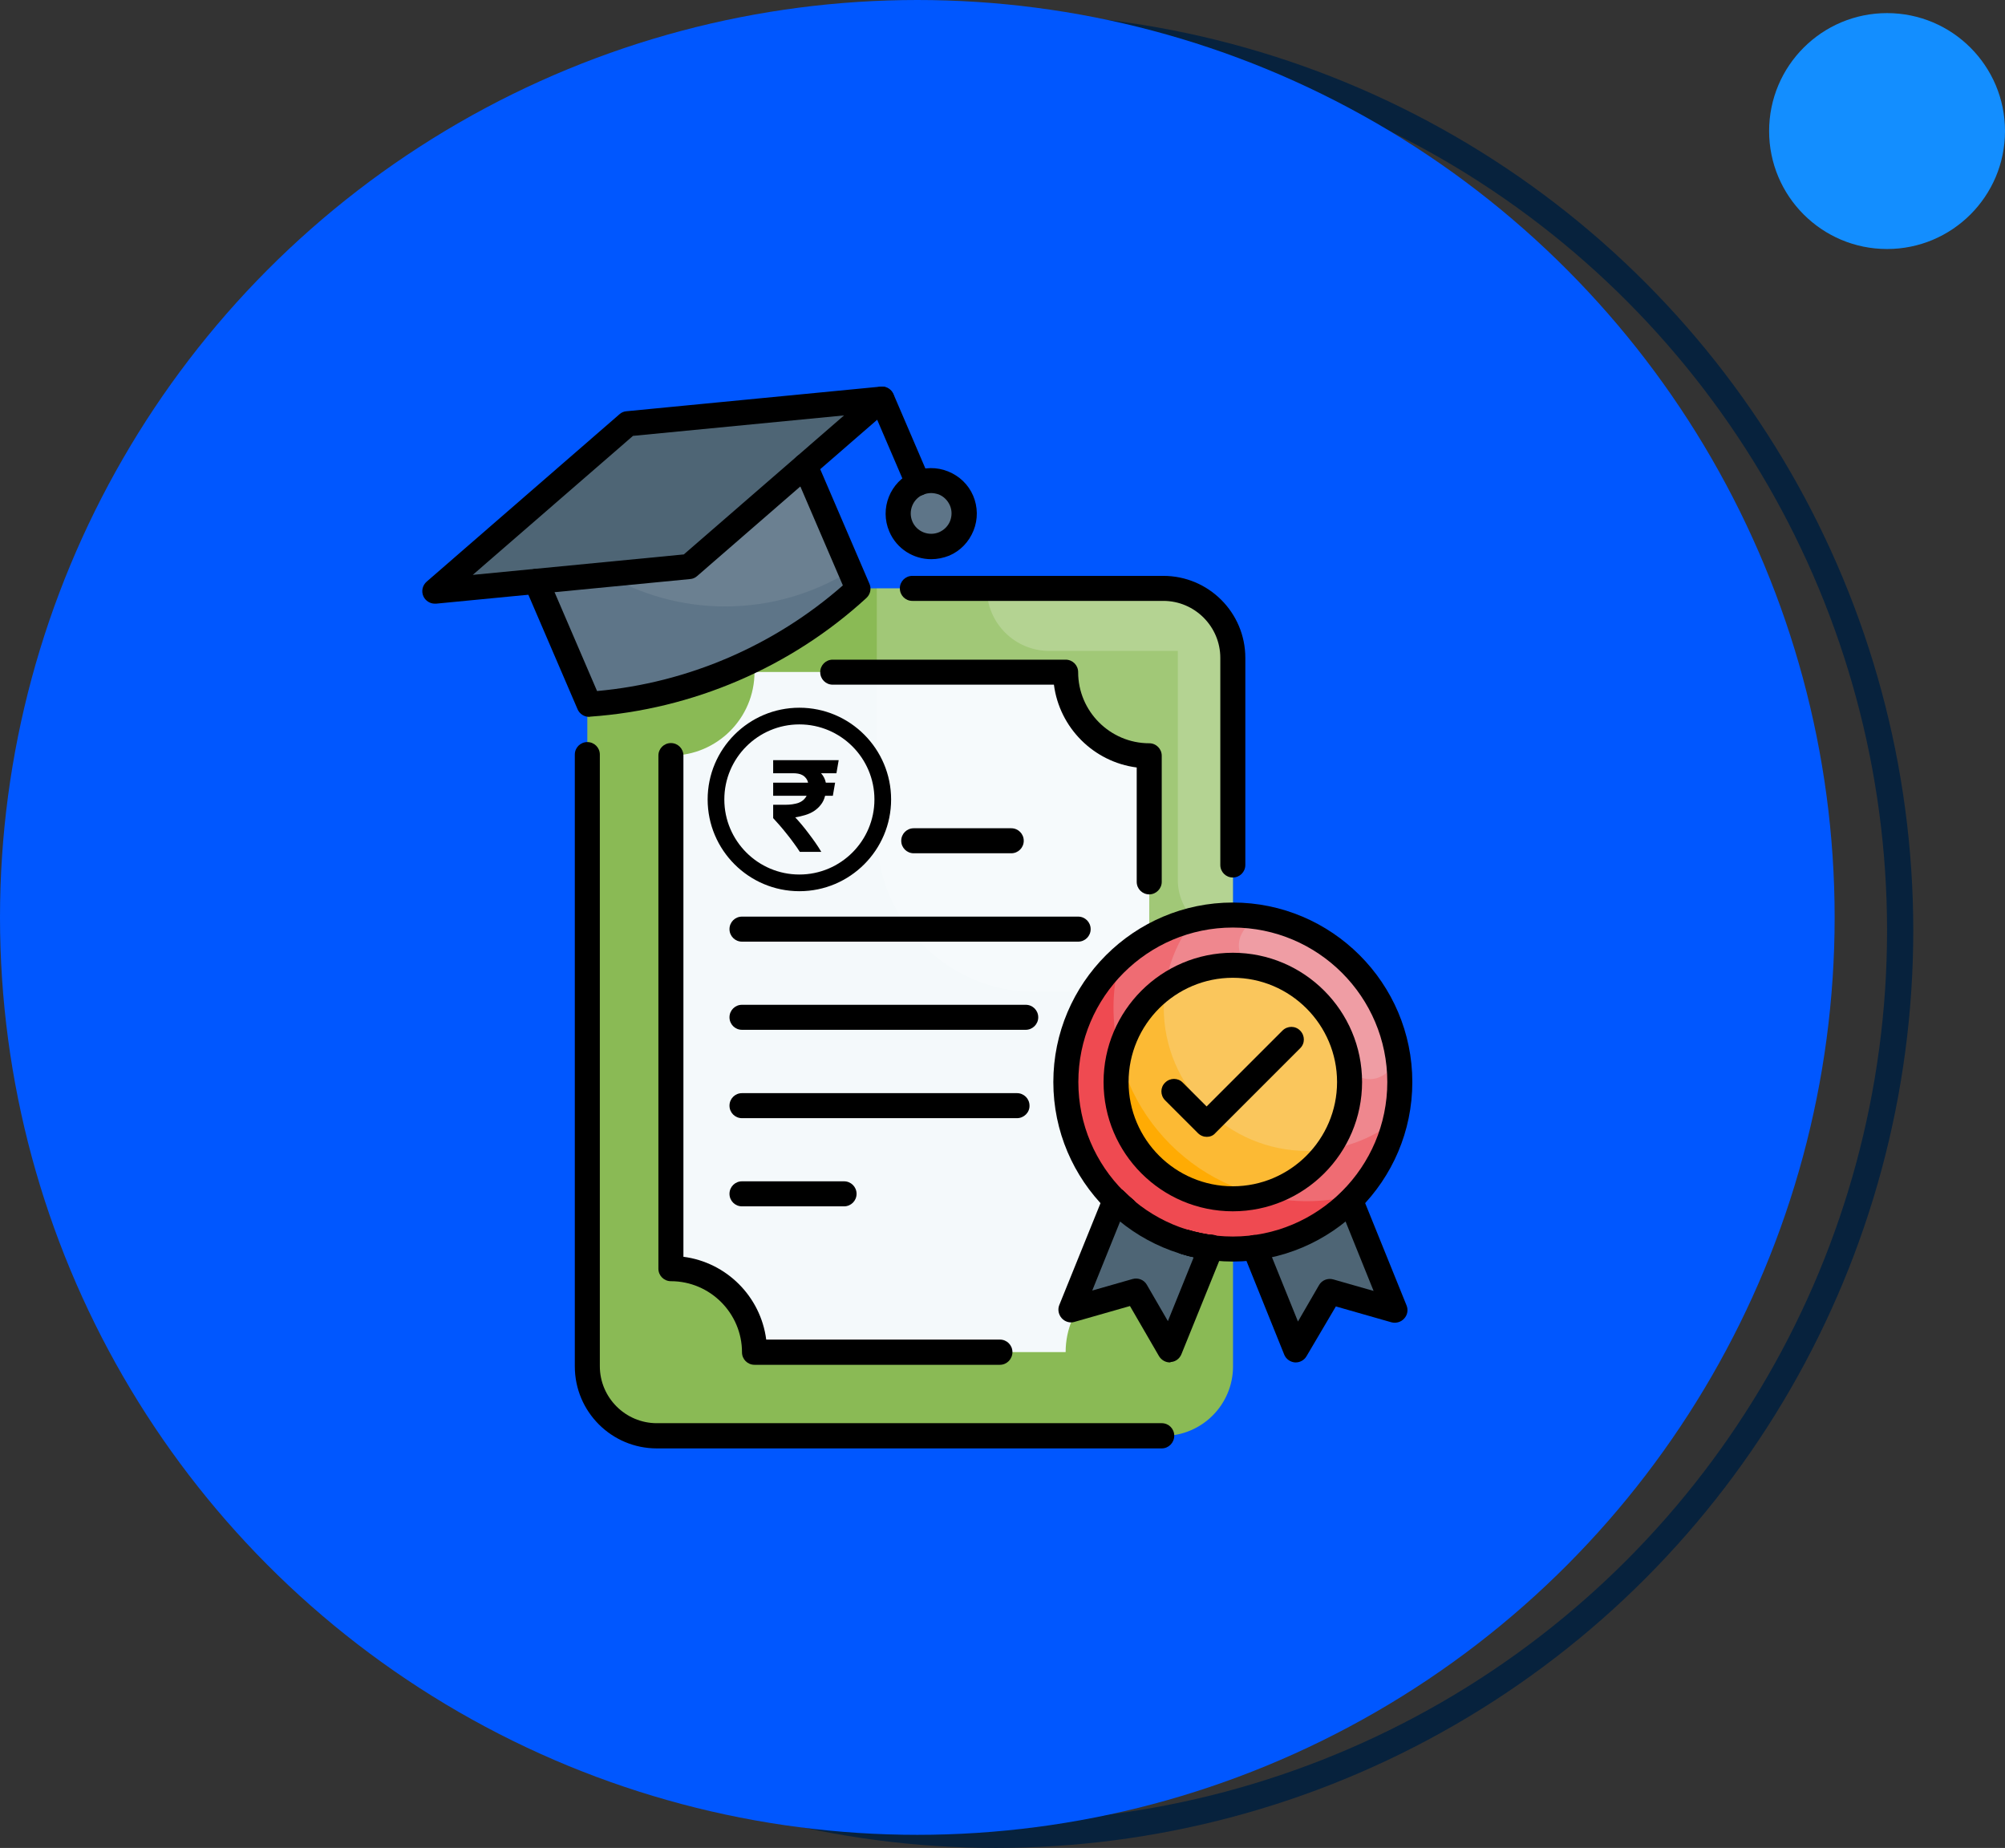 <svg width="153" height="141" viewBox="0 0 153 141" fill="none" xmlns="http://www.w3.org/2000/svg">
<rect x="0" y="0" width="153" height="141" fill="#333333" stroke="none"/>
<circle cx="76" cy="71" r="69" stroke="#07223D" stroke-width="2"/>
<circle cx="70" cy="70" r="70" fill="#0057FF"/>
<path d="M88.773 44.894H50.121C47.197 44.894 44.818 47.273 44.818 50.197V104.258C44.818 107.182 47.197 109.561 50.121 109.561H88.788C91.712 109.561 94.091 107.182 94.091 104.258V50.197C94.076 47.273 91.697 44.894 88.773 44.894Z" fill="#8ABA55"/>
<path d="M81.318 51.273H57.576C57.576 54.803 54.712 57.651 51.197 57.651V96.788C54.727 96.788 57.576 99.651 57.576 103.167H81.318C81.318 99.636 84.182 96.788 87.697 96.788V57.651C84.167 57.651 81.318 54.803 81.318 51.273Z" fill="#F4F9FB"/>
<path opacity="0.2" d="M88.773 44.894H66.909V63.576C66.909 70.258 72.333 75.682 79.015 75.682H94.076V50.197C94.076 47.273 91.697 44.894 88.773 44.894Z" fill="white"/>
<path opacity="0.2" d="M88.773 44.894H75.303C75.303 47.53 77.439 49.667 80.076 49.667H89.879V67.152C89.879 69.47 91.758 71.349 94.076 71.349V50.197C94.076 47.273 91.697 44.894 88.773 44.894Z" fill="white"/>
<path d="M47.909 32.333L33.182 45.106L52.591 43.227L67.303 30.455L47.909 32.333Z" fill="#4E6575"/>
<path d="M71.061 41.697C72.45 41.697 73.576 40.571 73.576 39.182C73.576 37.793 72.45 36.667 71.061 36.667C69.671 36.667 68.546 37.793 68.546 39.182C68.546 40.571 69.671 41.697 71.061 41.697Z" fill="#5E7588"/>
<path d="M52.591 43.227C48.697 43.606 44.818 43.985 40.924 44.364C42.273 47.485 43.606 50.621 44.955 53.742C52.591 53.212 59.818 50.106 65.47 44.924C64.121 41.803 62.788 38.667 61.439 35.545C58.485 38.106 55.53 40.667 52.591 43.227Z" fill="#5E7588"/>
<path d="M94.076 95.303C101.113 95.303 106.818 89.598 106.818 82.561C106.818 75.523 101.113 69.818 94.076 69.818C87.038 69.818 81.333 75.523 81.333 82.561C81.333 89.598 87.038 95.303 94.076 95.303Z" fill="#EF4A51"/>
<path d="M94.076 91.47C89.167 91.47 85.167 87.47 85.167 82.561C85.167 77.652 89.167 73.652 94.076 73.652C98.985 73.652 102.985 77.652 102.985 82.561C102.985 87.47 98.985 91.47 94.076 91.47Z" fill="#FFAB03"/>
<path d="M85.121 91.606L81.742 99.954L86.697 98.53L89.273 103L92.439 95.182C89.606 94.818 87.046 93.53 85.121 91.606ZM95.712 95.182L98.879 103L101.455 98.53L106.409 99.954L103.03 91.606C101.106 93.53 98.546 94.818 95.712 95.182Z" fill="#4E6575"/>
<path opacity="0.2" d="M94.076 69.818C90.743 69.818 87.727 71.106 85.455 73.197C85.151 74.379 84.97 75.606 84.97 76.864C84.97 85.015 91.606 91.651 99.758 91.651C101.03 91.651 102.258 91.47 103.424 91.167C105.515 88.894 106.803 85.879 106.803 82.545C106.818 75.53 101.106 69.818 94.076 69.818Z" fill="#F4F9FB"/>
<path opacity="0.2" d="M94.076 69.818C93.046 69.818 92.046 69.954 91.091 70.182C89.667 72.03 88.803 74.348 88.803 76.864C88.803 82.909 93.712 87.818 99.758 87.818C102.273 87.818 104.591 86.954 106.439 85.53C106.667 84.576 106.803 83.576 106.803 82.545C106.818 75.53 101.106 69.818 94.076 69.818Z" fill="#F4F9FB"/>
<path opacity="0.2" d="M106.53 79.833C105.485 75.046 101.758 71.258 96.985 70.152C95.197 69.727 93.773 71.939 94.985 73.318C95.212 73.576 95.5 73.758 95.849 73.833C99.424 74.561 102.227 77.47 102.833 81.061C102.909 81.53 103.197 81.849 103.591 82.076C105.061 82.955 106.894 81.5 106.53 79.833Z" fill="#F4F9FB"/>
<path opacity="0.1" d="M46.258 43.833C48.939 45.379 52.03 46.273 55.333 46.273C58.833 46.273 62.091 45.273 64.879 43.561L61.439 35.545L52.591 43.227L46.258 43.833Z" fill="#E2E2E2"/>
<path d="M33.182 46.061C32.803 46.061 32.455 45.833 32.303 45.485C32.136 45.106 32.242 44.652 32.561 44.379L47.273 31.606C47.424 31.47 47.606 31.394 47.803 31.379L67.197 29.5C67.621 29.455 68 29.697 68.167 30.076C68.333 30.455 68.227 30.909 67.909 31.182L53.197 43.955C53.045 44.091 52.864 44.167 52.667 44.182L33.273 46.061C33.242 46.061 33.212 46.061 33.182 46.061ZM48.303 33.258L36.076 43.864L52.182 42.303L64.409 31.697L48.303 33.258Z" fill="black"/>
<path d="M70.061 37.833C69.697 37.833 69.333 37.621 69.182 37.258L66.424 30.833C66.212 30.348 66.439 29.788 66.924 29.576C67.409 29.363 67.97 29.591 68.182 30.076L70.939 36.5C71.151 36.985 70.924 37.545 70.439 37.758C70.318 37.803 70.197 37.833 70.061 37.833Z" fill="black"/>
<path d="M71.061 42.667C69.712 42.667 68.424 41.879 67.864 40.561C67.106 38.803 67.924 36.758 69.682 36C70.53 35.636 71.485 35.621 72.349 35.97C73.212 36.318 73.894 36.97 74.258 37.818C74.621 38.667 74.636 39.621 74.288 40.485C73.939 41.349 73.288 42.03 72.439 42.394C71.985 42.576 71.515 42.667 71.061 42.667ZM71.061 37.621C70.849 37.621 70.636 37.667 70.439 37.742C69.651 38.076 69.288 39 69.621 39.788C69.954 40.576 70.879 40.94 71.667 40.606C72.046 40.44 72.349 40.136 72.5 39.758C72.651 39.364 72.651 38.94 72.485 38.561C72.318 38.182 72.015 37.879 71.636 37.727C71.454 37.667 71.258 37.621 71.061 37.621ZM44.955 54.697C44.576 54.697 44.227 54.47 44.076 54.121L40.045 44.742C39.833 44.258 40.061 43.697 40.545 43.485C41.03 43.273 41.591 43.5 41.803 43.985L45.561 52.727C52.485 52.106 59.091 49.258 64.318 44.667L60.561 35.924C60.349 35.44 60.576 34.879 61.061 34.667C61.545 34.455 62.106 34.682 62.318 35.167L66.349 44.545C66.515 44.924 66.409 45.349 66.121 45.621C60.349 50.924 52.849 54.136 45.03 54.682C45 54.697 44.97 54.697 44.955 54.697ZM94.076 96.258C86.53 96.258 80.379 90.106 80.379 82.561C80.379 75.015 86.53 68.864 94.076 68.864C101.621 68.864 107.773 75.015 107.773 82.561C107.773 90.106 101.621 96.258 94.076 96.258ZM94.076 70.773C87.576 70.773 82.288 76.061 82.288 82.561C82.288 89.061 87.576 94.349 94.076 94.349C100.576 94.349 105.864 89.061 105.864 82.561C105.864 76.061 100.576 70.773 94.076 70.773Z" fill="black"/>
<path d="M94.076 92.424C88.636 92.424 84.212 88 84.212 82.561C84.212 77.121 88.636 72.697 94.076 72.697C99.515 72.697 103.939 77.121 103.939 82.561C103.939 88 99.515 92.424 94.076 92.424ZM94.076 74.606C89.697 74.606 86.121 78.167 86.121 82.561C86.121 86.955 89.697 90.515 94.076 90.515C98.454 90.515 102.03 86.939 102.03 82.561C102.03 78.182 98.454 74.606 94.076 74.606ZM89.273 103.955C88.939 103.955 88.621 103.773 88.439 103.47L86.227 99.652L81.985 100.864C81.636 100.97 81.258 100.849 81.015 100.576C80.773 100.303 80.697 99.909 80.833 99.576L84.212 91.227C84.409 90.743 84.97 90.5 85.454 90.697C85.939 90.894 86.182 91.455 85.985 91.939L83.349 98.47L86.424 97.591C86.849 97.47 87.303 97.652 87.515 98.03L89.121 100.803L91.546 94.803C91.742 94.318 92.303 94.076 92.788 94.273C93.273 94.47 93.515 95.03 93.318 95.515L90.151 103.333C90.015 103.667 89.697 103.909 89.333 103.924C89.318 103.955 89.303 103.955 89.273 103.955Z" fill="black"/>
<path d="M85.879 93.258C85.667 93.258 85.454 93.182 85.273 93.046C84.985 92.818 84.727 92.561 84.47 92.318C84.273 92.136 84.167 91.879 84.167 91.621C84.167 91.227 84.394 90.879 84.757 90.727C85.121 90.576 85.53 90.652 85.803 90.924C86.03 91.152 86.257 91.364 86.5 91.561C86.894 91.894 86.954 92.5 86.621 92.894C86.424 93.136 86.151 93.258 85.879 93.258ZM92.439 96.136C92.409 96.136 92.364 96.136 92.333 96.136C91.576 96.046 90.864 95.909 90.151 95.682C89.651 95.53 89.364 95 89.515 94.485C89.667 93.985 90.197 93.697 90.697 93.849C91.318 94.03 91.924 94.152 92.561 94.243C93.076 94.303 93.454 94.788 93.394 95.303C93.333 95.773 92.924 96.136 92.439 96.136Z" fill="black"/>
<path d="M85.879 93.258C85.667 93.258 85.455 93.182 85.273 93.046C84.985 92.818 84.727 92.561 84.47 92.318C84.273 92.136 84.167 91.879 84.167 91.621C84.167 91.227 84.394 90.879 84.758 90.727C85.121 90.576 85.53 90.652 85.803 90.924C86.03 91.152 86.258 91.364 86.5 91.561C86.894 91.894 86.955 92.5 86.621 92.894C86.424 93.136 86.151 93.258 85.879 93.258ZM92.439 96.136C92.409 96.136 92.364 96.136 92.333 96.136C91.576 96.046 90.864 95.909 90.151 95.682C89.651 95.53 89.364 95 89.515 94.485C89.667 93.985 90.197 93.697 90.697 93.849C91.318 94.03 91.924 94.152 92.561 94.243C93.076 94.303 93.455 94.788 93.394 95.303C93.333 95.773 92.924 96.136 92.439 96.136ZM98.879 103.955C98.864 103.955 98.833 103.955 98.818 103.955C98.455 103.924 98.136 103.697 98 103.364L94.849 95.546C94.651 95.061 94.894 94.5 95.379 94.303C95.879 94.106 96.424 94.349 96.621 94.833L99.046 100.833L100.652 98.061C100.864 97.682 101.318 97.5 101.742 97.621L104.818 98.5L102.182 91.97C101.985 91.485 102.227 90.924 102.712 90.727C103.212 90.53 103.758 90.773 103.955 91.258L107.333 99.606C107.47 99.939 107.409 100.333 107.152 100.606C106.909 100.879 106.53 100.985 106.182 100.894L101.939 99.682L99.697 103.485C99.53 103.773 99.212 103.955 98.879 103.955ZM77.167 65.106H69.727C69.197 65.106 68.773 64.682 68.773 64.152C68.773 63.621 69.197 63.197 69.727 63.197H77.167C77.697 63.197 78.121 63.621 78.121 64.152C78.121 64.682 77.697 65.106 77.167 65.106ZM82.273 71.849H56.621C56.091 71.849 55.667 71.424 55.667 70.894C55.667 70.364 56.091 69.939 56.621 69.939H82.273C82.803 69.939 83.227 70.364 83.227 70.894C83.227 71.424 82.803 71.849 82.273 71.849ZM78.273 78.576H56.621C56.091 78.576 55.667 78.152 55.667 77.621C55.667 77.091 56.091 76.667 56.621 76.667H78.273C78.803 76.667 79.227 77.091 79.227 77.621C79.227 78.152 78.788 78.576 78.273 78.576ZM77.606 85.318H56.621C56.091 85.318 55.667 84.894 55.667 84.364C55.667 83.833 56.091 83.409 56.621 83.409H77.606C78.136 83.409 78.561 83.833 78.561 84.364C78.576 84.879 78.136 85.318 77.606 85.318ZM64.409 92.046H56.621C56.091 92.046 55.667 91.621 55.667 91.091C55.667 90.561 56.091 90.136 56.621 90.136H64.409C64.939 90.136 65.364 90.561 65.364 91.091C65.364 91.621 64.939 92.046 64.409 92.046ZM92.091 86.743C91.849 86.743 91.606 86.652 91.409 86.455L88.909 83.955C88.53 83.576 88.53 82.97 88.909 82.606C89.288 82.227 89.894 82.227 90.258 82.606L92.076 84.424L97.864 78.636C98.242 78.258 98.849 78.258 99.212 78.636C99.591 79.015 99.591 79.621 99.212 79.985L92.742 86.455C92.576 86.652 92.333 86.743 92.091 86.743Z" fill="black"/>
<path d="M76.303 104.136H57.576C57.045 104.136 56.621 103.712 56.621 103.182C56.621 100.197 54.182 97.757 51.197 97.757C50.667 97.757 50.242 97.333 50.242 96.803V57.651C50.242 57.121 50.667 56.697 51.197 56.697C51.727 56.697 52.151 57.121 52.151 57.651V95.894C55.439 96.318 58.045 98.924 58.47 102.212H76.303C76.833 102.212 77.258 102.636 77.258 103.167C77.258 103.697 76.833 104.136 76.303 104.136ZM87.697 68.242C87.167 68.242 86.742 67.818 86.742 67.288V58.56C83.455 58.136 80.849 55.53 80.424 52.242H63.545C63.015 52.242 62.591 51.818 62.591 51.288C62.591 50.758 63.015 50.333 63.545 50.333H81.318C81.849 50.333 82.273 50.758 82.273 51.288C82.273 54.273 84.712 56.712 87.697 56.712C88.227 56.712 88.651 57.136 88.651 57.667V67.288C88.651 67.803 88.227 68.242 87.697 68.242Z" fill="black"/>
<path d="M88.651 110.515H50.121C46.667 110.515 43.864 107.712 43.864 104.258V57.576C43.864 57.045 44.288 56.621 44.818 56.621C45.349 56.621 45.773 57.045 45.773 57.576V104.242C45.773 106.636 47.727 108.591 50.121 108.591H88.651C89.182 108.591 89.606 109.015 89.606 109.546C89.606 110.076 89.182 110.515 88.651 110.515ZM94.076 66.955C93.546 66.955 93.121 66.53 93.121 66V50.197C93.121 47.803 91.167 45.849 88.773 45.849H69.621C69.091 45.849 68.667 45.424 68.667 44.894C68.667 44.364 69.091 43.94 69.621 43.94H88.773C92.227 43.94 95.03 46.742 95.03 50.197V66C95.03 66.53 94.606 66.955 94.076 66.955Z" fill="black"/>
<path d="M61 68C57.14 68 54 64.86 54 61C54 57.14 57.14 54 61 54C64.86 54 68 57.14 68 61C68 64.86 64.86 68 61 68ZM61 55.273C57.842 55.273 55.273 57.842 55.273 61C55.273 64.158 57.842 66.727 61 66.727C64.158 66.727 66.727 64.157 66.727 61C66.727 57.842 64.158 55.273 61 55.273Z" fill="black"/>
<path d="M61.664 59.717C61.627 59.569 61.57 59.451 61.491 59.364C61.418 59.269 61.33 59.195 61.227 59.141C61.13 59.087 61.021 59.05 60.9 59.03C60.785 59.01 60.67 59 60.554 59H59V58H64L63.827 59H62.654C62.842 59.209 62.964 59.448 63.018 59.717H63.727L63.554 60.717H62.964C62.897 60.986 62.788 61.215 62.636 61.404C62.491 61.593 62.315 61.754 62.109 61.889C61.909 62.017 61.685 62.118 61.436 62.192C61.194 62.266 60.942 62.323 60.682 62.364C60.833 62.525 60.997 62.71 61.173 62.919C61.349 63.128 61.524 63.35 61.7 63.586C61.876 63.815 62.048 64.05 62.218 64.293C62.388 64.535 62.539 64.771 62.673 65H61.036C60.885 64.764 60.721 64.529 60.545 64.293C60.376 64.057 60.2 63.828 60.018 63.606C59.842 63.384 59.667 63.172 59.491 62.97C59.315 62.768 59.151 62.586 59 62.424V61.404H59.955C60.312 61.404 60.633 61.357 60.918 61.263C61.203 61.162 61.415 60.98 61.554 60.717H59V59.717H61.664Z" fill="black"/>
<circle cx="144" cy="10" r="9" fill="#138EFF"/>
</svg>
